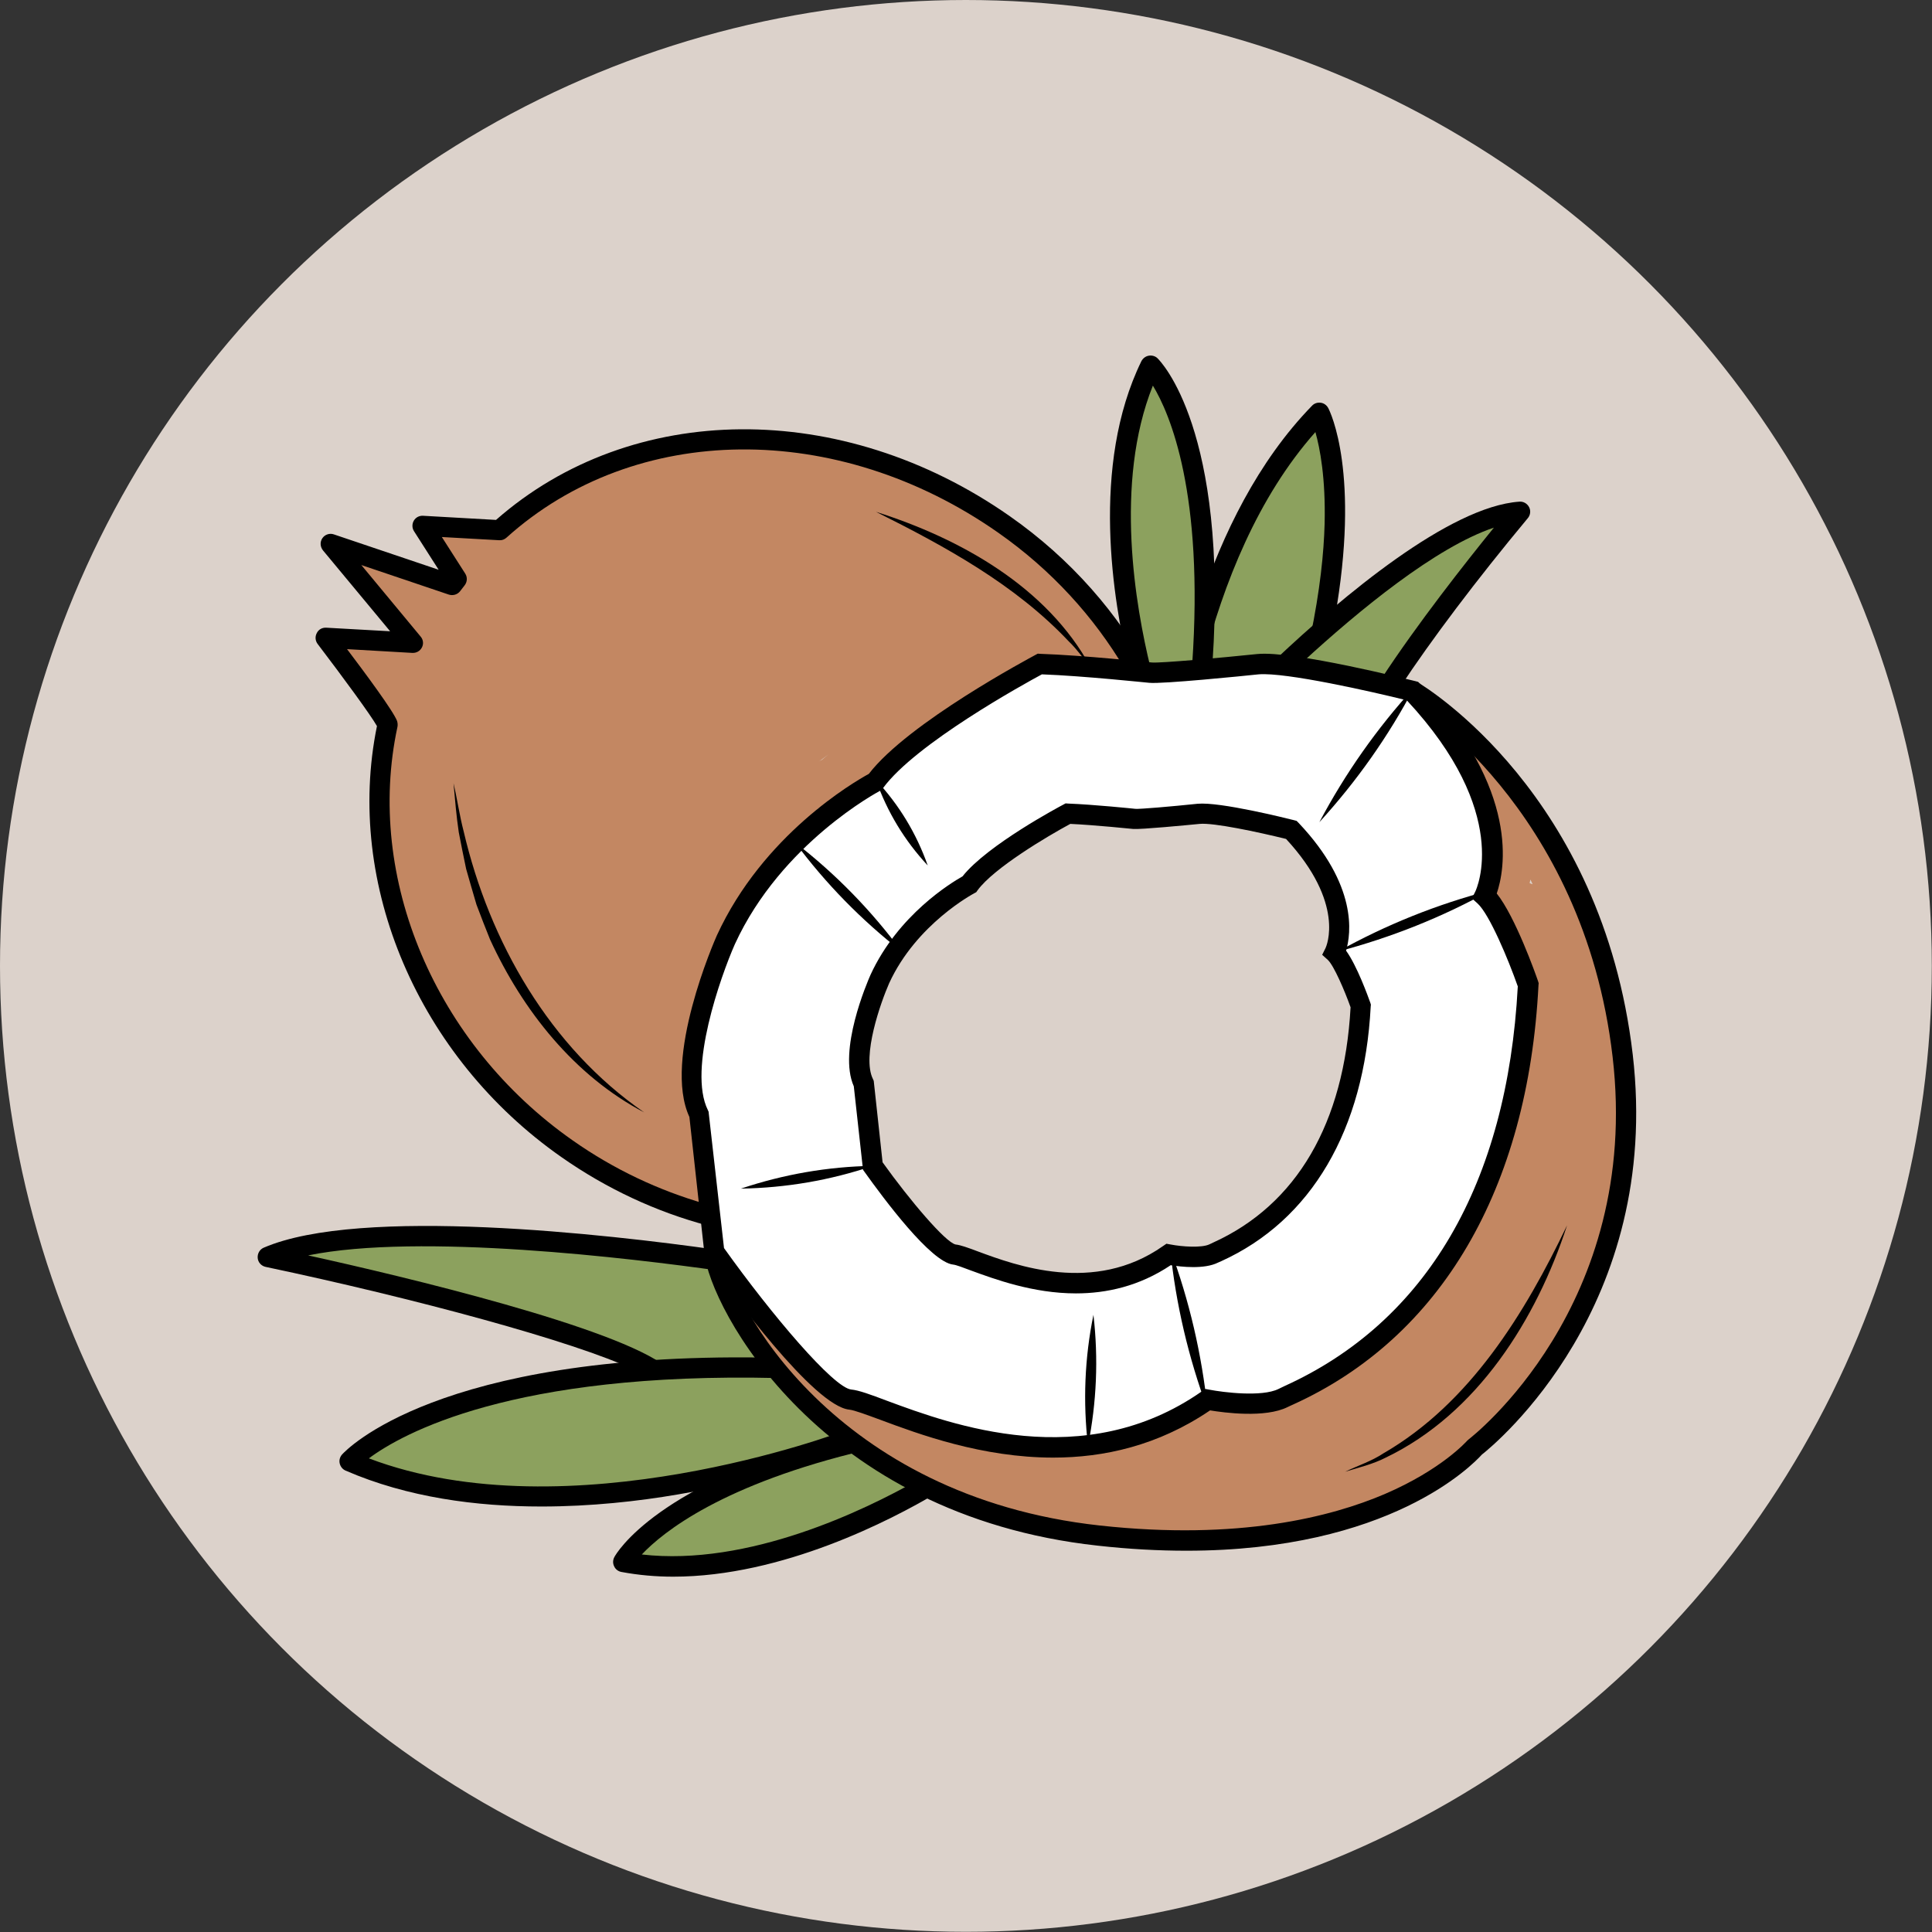 <?xml version="1.0" encoding="utf-8"?>
<!-- Generator: Adobe Illustrator 26.2.1, SVG Export Plug-In . SVG Version: 6.00 Build 0)  -->
<svg version="1.1" id="Layer_1" xmlns="http://www.w3.org/2000/svg" xmlns:xlink="http://www.w3.org/1999/xlink" x="0px" y="0px"
	 viewBox="0 0 102.71 102.71" style="enable-background:new 0 0 102.71 102.71;" xml:space="preserve">
<rect x="0" y="0" width="102.71" height="102.71" fill="#333333" stroke="none"/>
<style type="text/css">
	.st0{fill:#F3E1D7;}
	.st1{fill:#E5D4CF;}
	.st2{fill:#C2D4C5;}
	.st3{fill:#E0D0CA;}
	.st4{fill:#E2EFDA;}
	.st5{fill:#F4EDD7;}
	.st6{fill:#E5DFDC;}
	.st7{fill:#FFF2D8;}
	.st8{fill:#F7F5D5;}
	.st9{fill:#DBD5E0;}
	.st10{fill:#EFC7AC;}
	.st11{fill:#EED5BE;}
	.st12{fill:#EFDED0;}
	.st13{fill:#CFE4CA;}
	.st14{fill:#F6ECC6;}
	.st15{fill:#D0DDC7;}
	.st16{fill:#E3E8C8;}
	.st17{fill:#D6DCE5;}
	.st18{fill:#E9D5C8;}
	.st19{fill:#EFD4BF;}
	.st20{fill:#F7E4C1;}
	.st21{fill:#F2DDE4;}
	.st22{fill:#DFDAE9;}
	.st23{fill:#F7F0C1;}
	.st24{fill:#FFF8D8;}
	.st25{fill:#F0E1E7;}
	.st26{fill:#E8D0D3;}
	.st27{fill:#DCD2CB;}
	.st28{fill:#DBD9B9;}
	.st29{fill:#D2DBD2;}
	.st30{fill:#DBD4C0;}
	.st31{fill:#EFD9CA;}
	.st32{fill:#EFF3C6;}
	.st33{fill:#DDD2C8;}
	.st34{fill:#F2F1C7;}
	.st35{fill:#C2DBC4;}
	.st36{fill:#FFE4B8;}
	.st37{fill:#AED2B2;}
	.st38{fill:#FFD489;}
	.st39{fill:#D1E8C5;}
	.st40{fill:#57B675;}
	.st41{fill:#95CC8F;}
	.st42{fill:#FDE3E0;}
	.st43{fill:#F4DE5C;}
	.st44{fill:#EFB5AF;}
	.st45{fill:#9FD3A2;}
	.st46{fill:#78C184;}
	.st47{fill:#FEF7BC;}
	.st48{fill:#FFFFFF;}
	.st49{fill:#A7D2AB;}
	.st50{fill:#F7E783;}
	.st51{fill:#EEEEBE;}
	.st52{fill:#A8BF7B;}
	.st53{fill:#82B183;}
	.st54{fill:#D3DB82;}
	.st55{fill:#E2D6C0;}
	.st56{fill:#D6B074;}
	.st57{fill:#E5D17A;}
	.st58{fill:#EACEDD;}
	.st59{fill:#91BF7A;}
	.st60{fill:#F49AC1;}
	.st61{fill:#67C076;}
	.st62{fill:#8CBF99;}
	.st63{fill:#A5A5A5;}
	.st64{fill:none;}
	.st65{fill:#C2C1C0;}
	.st66{fill:#DDCD80;}
	.st67{fill:#FDD9C0;}
	.st68{fill:#E9EA79;}
	.st69{fill:#70A36C;}
	.st70{fill:#4CA446;}
	.st71{fill:#FBB783;}
	.st72{fill:#A88A5D;}
	.st73{fill:#F4ECC9;}
	.st74{fill:#A3CA61;}
	.st75{fill:#F4E382;}
	.st76{fill:#BF4D31;}
	.st77{fill:#BDD16A;}
	.st78{fill:#829E71;}
	.st79{fill:#AA675F;}
	.st80{fill:#FED39D;}
	.st81{fill:#F6B584;}
	.st82{fill:#F9AD82;}
	.st83{fill:#BFB279;}
	.st84{fill:#91B0A1;}
	.st85{fill:#B7B77D;}
	.st86{fill:#9D834A;}
	.st87{fill:#B7BD63;}
	.st88{fill:#DBD1CA;}
	.st89{fill:#8CA15E;}
	.st90{fill:#C38762;}
	.st91{fill:#E07C88;}
	.st92{fill:none;stroke:#000000;stroke-width:2;stroke-linecap:round;stroke-linejoin:round;stroke-miterlimit:10;}
	.st93{fill:#DCD586;}
	.st94{fill:#DD8A98;}
	.st95{fill:#E8B3C1;}
	.st96{fill:#F9EEC0;}
	.st97{fill:#F7EBBF;}
	.st98{fill:#FCE67A;}
	.st99{fill:#CAD1BF;}
	.st100{fill:#725D42;}
	.st101{fill:#6D894D;}
	.st102{fill:#ECE0CC;}
	.st103{fill:#917F61;}
	.st104{fill:#A09078;}
	.st105{fill:#E5CDA1;}
	.st106{fill:#A8C967;}
	.st107{fill:#FEF293;}
	.st108{fill:#DDC457;}
	.st109{fill:#E2E2B3;}
	.st110{fill:#967657;}
	.st111{fill:#C57E2C;}
	.st112{fill:#83B16A;}
	.st113{fill:#5E9C42;}
	.st114{fill:#CCD56C;}
	.st115{fill:#F8EF74;}
	.st116{fill:#6BB18A;}
	.st117{fill:#65AD84;}
	.st118{fill:#B1DAAC;}
	.st119{fill:#B7A6D1;}
	.st120{fill:#F4F1D4;}
	.st121{fill:#E8CDD6;}
	.st122{fill:#E39FAF;}
	.st123{fill:#9DB87E;}
	.st124{fill:#FDD0A7;}
	.st125{fill:#F7A168;}
	.st126{fill:#FFCE6E;}
	.st127{fill:#CC915B;}
	.st128{fill:#EDB28A;}
	.st129{fill:#89786E;}
	.st130{fill:#9FCC87;}
	.st131{fill:#EFD0D0;}
	.st132{fill:#7D9E74;}
	.st133{fill:#F59188;}
	.st134{fill:#F1ECCB;}
	.st135{fill:#9BC44D;}
	.st136{fill:#F7EF79;}
	.st137{fill:#659B7B;}
	.st138{fill:#8699BF;}
	.st139{fill:#AF9B7B;}
	.st140{fill:#BED379;}
	.st141{fill:#80AD54;}
	.st142{fill:#84AA6D;}
	.st143{fill:#B6D8A0;}
	.st144{fill:#F4DB72;}
	.st145{fill:#8DC983;}
	.st146{fill:#E5B17E;}
	.st147{fill:#D1A47C;}
	.st148{fill:#C5A07D;}
	.st149{fill:#EFB678;}
	.st150{fill:#68B27C;}
	.st151{fill:#EECE98;}
	.st152{fill:#EDA07A;}
	.st153{fill:#EF9E63;}
	.st154{fill:#8F8175;}
	.st155{fill:#86B287;}
	.st156{fill:#EBC992;}
	.st157{fill:#EFC8AD;}
	.st158{fill:#C0AFCE;}
	.st159{fill:#6CAA63;}
	.st160{fill:#A8D096;}
	.st161{fill:#C4C4C4;}
	.st162{fill:#F2F2B2;}
	.st163{fill:#94AB90;}
	.st164{fill:#AF8B72;}
	.st165{fill:#94AC91;}
	.st166{fill:#FFE3A6;}
	.st167{fill:#A0847A;}
	.st168{fill:#F9EFD8;}
	.st169{fill:#FBEAC2;}
	.st170{fill:#ADC9A1;}
	.st171{fill:#E5D99E;}
	.st172{fill:#97BF8E;}
	.st173{fill:#99CF8B;}
	.st174{fill:#B2D9A2;}
	.st175{fill:#93C6A5;}
	.st176{fill:#AC8269;}
	.st177{fill:#8E7E62;}
	.st178{fill:#639170;}
	.st179{fill:#BB8D72;}
	.st180{fill:#A08E82;}
	.st181{fill:#80B28C;}
	.st182{fill:#7C5A40;}
	.st183{fill:#E2BA9C;}
	.st184{fill:#F7D9CD;}
	.st185{fill:#EDB38C;}
	.st186{fill:#77685E;}
	.st187{fill:#8DC893;}
	.st188{fill:#DDC6BF;}
	.st189{fill:#D3BFBA;}
	.st190{fill:#9C6A51;}
	.st191{fill:#AD8977;}
	.st192{fill:#AA755E;}
	.st193{fill:#EFD5E7;}
	.st194{fill:#E5A8CC;}
	.st195{fill:#996E82;}
	.st196{fill:#A4C49B;}
	.st197{fill:#D9E8F3;}
	.st198{fill:#B9CFE9;}
	.st199{fill:#8FADD8;}
	.st200{fill:#F4E4EA;}
	.st201{fill:#EFCEDA;}
	.st202{fill:#D8A7B5;}
	.st203{fill:#E5F2E6;}
	.st204{fill:#D0E9D4;}
	.st205{fill:#ACD1B4;}
	.st206{fill:#F4EFD4;}
	.st207{fill:#F7F5DB;}
	.st208{fill:#EFEFAD;}
	.st209{fill:#F7F6DB;}
	.st210{fill:#EFEFAE;}
	.st211{fill:#DBF0EE;}
	.st212{fill:#FCEDD7;}
	.st213{fill:#D3C4B4;}
	.st214{fill:#7D6853;}
	.st215{fill:#ECE9DE;}
	.st216{fill:#A08E77;}
	.st217{fill:#F3E2D4;}
	.st218{fill:#D6A87B;}
	.st219{fill:#DDB690;}
	.st220{fill:#F0CA6F;}
	.st221{fill:#F0D7A0;}
	.st222{fill:#F7DA9F;}
	.st223{fill:#DFEDF3;}
	.st224{fill:#92C2E8;}
	.st225{fill:#C1DDED;}
	.st226{fill:#8DD5E3;}
	.st227{fill:#B8E2E0;}
	.st228{fill:#ADDCF6;}
</style>
<circle class="st27" cx="51.35" cy="51.35" r="51.35"/>
<g>
	<g>
		<path class="st64" d="M63.39,67.03c0.14-0.05,0.29-0.09,0.46-0.11c0.41-0.06,0.8-0.13,1.17-0.23c1.71-0.99,3.83-2.73,5.13-4.61
			c0.12-0.19,0.23-0.39,0.35-0.58c0.07-0.11,0.14-0.22,0.2-0.33c0.16-0.3,0.3-0.61,0.4-0.92c0.77-2.23,1.01-4.79,1.19-7.23
			c-0.18-0.44-0.41-0.89-0.69-1.35c-0.44-0.7-0.36-1.56,0.05-2.21c-0.56-1.93-1.35-4.1-2.79-5.09c-2.18-1.5-5.46-0.94-7.89-0.76
			c-1.27,0.09-2.48-0.19-3.74-0.21c-1.73-0.02-2.73,0.86-4.04,1.88c-1.93,1.51-3.75,3.15-5.49,4.86c-0.22,0.22-0.48,0.37-0.74,0.46
			c-0.59,1.24-0.87,2.83-1.4,3.95c0.49,1.51,0.38,3.28,0.5,4.85c0.07,0.99,0.29,2.16,0.31,3.26c0.24,0.17,0.46,0.38,0.64,0.65
			c0.8,1.17,2.91,2.3,4.04,3.68c0.33,0.03,0.63,0.09,0.92,0.22c2,0.48,3.98,0.75,6.05,0.77c0.22,0,0.43,0,0.64,0.01
			c0.78-0.38,1.56-0.78,2.41-0.98C62,66.8,62.75,66.83,63.39,67.03z"/>
		<path class="st48" d="M79.53,48.36c-0.11-0.22-0.27-0.4-0.45-0.55c0.55-2.07-0.23-5.07-0.75-6.64c-1.44-4.35-5.22-5.07-9.34-5.43
			c-4.26-0.38-9.33-0.84-13.55-0.11c-3.92,0.68-7.2,4.3-10.16,6.75c-2.62,2.18-6.25,5.38-6.81,9.02c-0.05,0.1-0.1,0.19-0.15,0.29
			c-0.16,0.3-0.24,0.6-0.26,0.88c-1.09,1.19-1.49,2.98-1.43,4.57c0.05,1.31,0.47,2.54,0.69,3.82c0.24,1.39,0.06,2.83,0.36,4.21
			c0.98,4.53,5.83,8.89,10.05,10.31c5.1,1.71,11.36,1.69,16.07-1.07c0.23-0.14,0.41-0.3,0.56-0.47c0.08,0.05,0.16,0.1,0.26,0.14
			c3.98,1.41,7.81-2.3,10.43-5.38c0.32-0.15,0.63-0.39,0.88-0.74C79.72,62.66,82.68,54.59,79.53,48.36z M58.01,67.99
			c-2.07-0.02-4.05-0.29-6.05-0.77c-0.29-0.13-0.59-0.2-0.92-0.22c-1.13-1.38-3.24-2.51-4.04-3.68c-0.18-0.27-0.4-0.48-0.64-0.65
			c-0.02-1.1-0.24-2.27-0.31-3.26c-0.12-1.57,0-3.34-0.5-4.85c0.54-1.12,0.81-2.71,1.4-3.95c0.26-0.09,0.51-0.24,0.74-0.46
			c1.75-1.71,3.56-3.36,5.49-4.86c1.3-1.02,2.31-1.9,4.04-1.88c1.26,0.01,2.46,0.3,3.74,0.21c2.43-0.18,5.71-0.75,7.89,0.76
			c1.44,0.99,2.24,3.16,2.79,5.09c-0.41,0.65-0.48,1.51-0.05,2.21c0.29,0.46,0.52,0.91,0.69,1.35c-0.18,2.44-0.42,4.99-1.19,7.23
			c-0.1,0.31-0.24,0.61-0.4,0.92c-0.07,0.11-0.13,0.22-0.2,0.33c-0.12,0.19-0.24,0.39-0.35,0.58c-1.3,1.88-3.42,3.62-5.13,4.61
			c-0.37,0.1-0.76,0.17-1.17,0.23c-0.17,0.02-0.32,0.06-0.46,0.11c-0.64-0.2-1.39-0.23-2.32-0.01c-0.85,0.2-1.63,0.6-2.41,0.98
			C58.44,67.99,58.23,67.99,58.01,67.99z"/>
	</g>
	<path class="st88" d="M71.93,53.89c-0.32-2.4-0.78-5.38-1.82-7.57c-1.09-2.31-3.15-2.39-5.43-2.55c-1.96-0.14-4.38-0.71-6.39-0.21
		c-0.61-0.29-1.36-0.32-2.13,0.09c-4.02,2.18-9.06,5.87-9.62,10.73c-1.05,1.62-0.63,4.48-0.13,6.06c0.64,2.03,1.83,3.73,3.43,5.04
		c0.27,0.55,0.73,1.01,1.39,1.25c2.36,0.86,4.88,1.64,7.41,1.2c1.12-0.2,2.09-0.78,3.17-1.01c1.32-0.28,2.48-0.29,3.74-0.82
		C70.16,64.12,72.58,58.72,71.93,53.89z"/>
	<g>
		<path class="st89" d="M78.64,27.81c-1.04,0.63-2.1,1.22-3.02,1.97c-0.26-0.11-0.58-0.09-0.87,0.13c-1.1,0.86-2.21,1.71-3.31,2.57
			c-0.23,0.12-0.46,0.24-0.69,0.34c-0.27,0.12-0.53,0.23-0.81,0.33c0,0,0,0,0,0c0.04-0.17,0.08-0.33,0.1-0.44
			c0.06-0.42,0.11-0.84,0.16-1.26c0.11-0.92,0.19-1.84,0.28-2.76c0.07-0.83,0.17-1.67,0.2-2.51c0.02-0.79-0.29-1.67-0.15-2.44
			c0.17-0.89-0.95-1.4-1.47-0.62c-2.08,3.1-3.7,6.48-4.84,10.03c-0.11-0.05-0.21-0.09-0.33-0.12c-0.07-2.09-0.15-4.17-0.28-6.26
			c-0.13-2.15-0.42-4.39-1.73-6.17c-0.53-0.73-1.67-0.2-1.53,0.51c-0.13,0.13-0.23,0.3-0.25,0.51c-0.37,4.42-0.7,8.93,0.48,13.26
			c0.12,0.45,0.56,0.63,0.99,0.56c0.52-0.08,1.04-0.09,1.56-0.04c0.18,0.01,0.36-0.06,0.5-0.18c1.61,0.06,3.23,0.02,4.84,0.13
			c0.92,0.06,1.85,0.16,2.76,0.28c0.44,0.06,0.88,0.13,1.32,0.2c0.41,0.07,0.87,0.24,1.27,0.03c0.56-0.29,1.01-1.01,1.37-1.51
			c0.42-0.58,0.79-1.21,1.24-1.77c0.47-0.58,1.12-0.98,1.55-1.58c0.49-0.69,0.71-1.34,1.47-1.81
			C80.34,28.66,79.53,27.27,78.64,27.81z"/>
		<path class="st89" d="M48.18,78.37c-2.27-1.02-4.28-2.45-5.97-4.28c-0.19-0.21-0.42-0.27-0.63-0.24
			c-0.46-0.55-0.87-1.14-1.26-1.75c0-0.18-0.06-0.36-0.21-0.53c-0.15-0.15-0.27-0.31-0.39-0.48c-0.15-0.28-0.3-0.57-0.44-0.86
			c0.02-0.11,0.01-0.23-0.04-0.36c-0.31-0.76-0.56-1.88-1.16-2.46c-0.62-0.59-1.76-0.56-2.55-0.67c-2.02-0.28-4.06-0.5-6.09-0.65
			c-4.15-0.3-8.32-0.31-12.47-0.05c-1.03,0.07-1.04,1.68,0,1.61c0.69-0.04,1.38-0.07,2.08-0.1c0.09,0.15,0.24,0.27,0.46,0.31
			c5.11,1.01,10.07,2.63,14.8,4.82c-0.79,0.06-1.58,0.17-2.36,0.31c-4.16,0.77-8.26,2.07-12.22,3.54c-0.74,0.27-0.79,1.3,0,1.55
			c3.74,1.22,7.73,1.4,11.64,1.08c2.01-0.16,4.01-0.45,6.01-0.76c1.03-0.16,2.05-0.33,3.08-0.49c0.41-0.06,0.87-0.17,1.33-0.25
			c-0.2,0.19-0.4,0.37-0.61,0.55c-0.3,0.11-0.6,0.21-0.9,0.31c-2.23,0.78-4.36,1.75-6.22,3.22c-0.53,0.42-0.1,1.44,0.57,1.37
			c1.18-0.12,2.35-0.25,3.53-0.37c0.56-0.06,1.13-0.11,1.69-0.22c0.56-0.11,1.05-0.35,1.59-0.51c0.55-0.16,1.13-0.15,1.69-0.27
			c0.54-0.12,1.04-0.33,1.55-0.54c1.12-0.47,2.24-0.93,3.35-1.4C48.54,79.61,48.89,78.69,48.18,78.37z"/>
	</g>
	<g>
		<path class="st64" d="M43.7,40.39C43.7,40.39,43.7,40.39,43.7,40.39c0.11-0.1,0.23-0.19,0.34-0.29c-0.18,0.13-0.35,0.26-0.52,0.39
			C43.59,40.45,43.64,40.42,43.7,40.39z"/>
		<path class="st64" d="M80.42,71.17C80.42,71.17,80.42,71.17,80.42,71.17c0,0,0.01-0.01,0.01-0.01
			C80.43,71.16,80.42,71.16,80.42,71.17z"/>
		<path class="st64" d="M81.32,46.95c0.06,0.02,0.11,0.04,0.17,0.06c-0.04-0.08-0.08-0.17-0.12-0.25
			C81.35,46.83,81.33,46.89,81.32,46.95z"/>
		<path class="st90" d="M43.5,42.98c1.17-0.7,2.37-1.36,3.61-1.94c0.5-0.24,0.62-0.69,0.51-1.09c1.25-0.94,2.54-1.83,3.85-2.69
			c1-0.66,2.02-1.46,3.15-1.87c1.25-0.45,2.53-0.1,3.77,0.23c1.21,0.32,1.79-1.35,0.89-1.93c-0.04-0.19-0.13-0.37-0.29-0.55
			c-1.65-1.8-3.42-3.48-5.3-5.04c-0.28-0.23-0.59-0.29-0.88-0.25c-0.07-0.09-0.14-0.17-0.24-0.24c-1.04-0.78-2.07-1.55-3.11-2.33
			c-0.45-0.34-0.96-0.17-1.28,0.19c-1.86-0.8-3.77-1.44-5.8-1.72c-3.5-0.48-7.1-0.05-10.36,1.31c-0.72,0.3-1.4,0.64-2.01,1.12
			c-0.13,0.1-0.25,0.22-0.37,0.33c-1.34,0.2-2.52,0.86-3.36,1.83c-0.67-0.1-1.34-0.19-2-0.29c-0.13-0.03-0.27-0.05-0.41-0.06
			c-1.19-0.06-1.49,1.94-0.29,2.11c0.1,0.01,0.2,0.03,0.3,0.04c0.16,0.03,0.22,0.37,0.23,0.48c0.02,0.15,0.01,0.31-0.01,0.47
			c-0.13-0.04-0.26-0.08-0.39-0.13c-0.35-0.12-0.69-0.25-1.04-0.38c-0.69-0.27-1.37-0.57-2.04-0.89c-1.24-0.6-2.26,1.1-1.08,1.85
			c0.81,0.52,1.75,1.08,2.19,1.99c0.08,0.18,0.15,0.36,0.18,0.56c0,0.02,0,0.12,0,0.23c-0.07,0-0.13,0-0.19,0
			c-0.32-0.02-0.64-0.04-0.96-0.06c-0.24-0.02-0.46,0.06-0.62,0.19c-0.19-0.13-0.37-0.27-0.57-0.38c-1.19-0.7-2.27,1.15-1.08,1.85
			c0.9,0.53,1.64,1.24,2.21,2.11c-0.3,1.11-0.4,2.25-0.37,3.44c0.1,4.08,1.13,8.09,2.93,11.75c0.14,0.29,0.37,0.45,0.62,0.51
			c1.73,3.05,4.14,5.67,7.04,7.67c0.17,0.12,0.38,0.16,0.58,0.15c1.44,1.11,2.99,2.06,4.74,2.72c0.8,0.3,1.51-0.59,1.32-1.32
			C35.73,55.84,38.11,47.97,43.5,42.98z M43.7,40.39C43.7,40.39,43.7,40.39,43.7,40.39c-0.06,0.03-0.12,0.06-0.17,0.1
			c0.17-0.13,0.34-0.26,0.52-0.39C43.93,40.2,43.81,40.29,43.7,40.39z"/>
		<path class="st90" d="M85.81,56.23c-0.19-2.23-0.47-4.47-1.31-6.56c-0.98-2.43-2.28-4.75-3.45-7.1c-0.16-0.32-0.47-0.43-0.77-0.38
			c-0.26-0.65-0.58-1.28-0.97-1.88c-0.56-0.87-1.95-0.06-1.39,0.81c1.26,1.95,1.82,4.3,1.47,6.61c-0.06,0.43,0.13,0.74,0.4,0.89
			c0.15,1.36,1.31,2.41,1.4,3.81c0.06,0.94-0.13,1.87-0.31,2.78c-0.19,0.98-0.39,1.96-0.58,2.94c-0.36,1.82-0.72,3.65-1.08,5.47
			c-0.33,0.01-0.67,0.19-0.77,0.56c-0.33,1.12-0.77,2.2-1.32,3.22c-0.19-0.01-0.39,0.06-0.57,0.23c-1.39,1.31-2.41,3.33-3.87,4.68
			c-0.93,0.47-1.85,0.94-2.78,1.41c-0.15,0.08-0.25,0.18-0.32,0.29c-0.44,0.27-0.89,0.53-1.4,0.63c-0.72,0.14-1.47-0.06-2.2-0.02
			c-1.4,0.08-2.67,0.64-3.74,1.53c0,0,0,0.01-0.01,0.01c-0.13,0.02-0.25,0.05-0.36,0.07c-1.08,0.25-2.18,0.45-3.29,0.54
			c-1.14,0.09-2.29,0.09-3.42-0.06c-1.15-0.15-2.27-0.46-3.41-0.67c-1.98-0.37-4.23-0.27-6.02-1.3c-0.89-0.51-1.63-1.27-2.37-1.96
			c-0.85-0.8-1.68-1.63-2.5-2.46c-0.72-0.74-1.86,0.4-1.14,1.14c0.87,0.9,1.77,1.78,2.68,2.64c0.77,0.73,1.57,1.48,2.49,2.02
			c0.02,0.22,0.13,0.44,0.36,0.61c1.7,1.22,3.5,2.28,5.47,3.01c2.12,0.78,4.38,1.11,6.61,1.38c2.25,0.28,4.51,0.52,6.78,0.46
			c2.29-0.06,4.58-0.41,6.84-0.77c1.08-0.17,2.21-0.39,3.17-0.95c0.17-0.1,0.3-0.21,0.4-0.33c0.19,0.06,0.4,0.05,0.63-0.11
			c2.44-1.68,4.54-3.75,6.26-6.15c0.09-0.13,0.13-0.26,0.14-0.38c2.41-2.67,3.71-6.16,4.17-9.72C86.04,60.87,86,58.54,85.81,56.23z
			 M80.42,71.17c0,0,0.01-0.01,0.01-0.01C80.43,71.16,80.42,71.16,80.42,71.17C80.42,71.17,80.42,71.17,80.42,71.17z M81.32,46.95
			c0.01-0.06,0.03-0.13,0.04-0.19c0.04,0.08,0.08,0.17,0.12,0.25C81.43,46.99,81.37,46.97,81.32,46.95z"/>
	</g>
	<g>
		<g>
			<g>
				<path d="M37.5,64c-2.47-0.71-4.86-1.83-7.05-3.37c-7.3-5.11-11.05-13.95-9.32-21.99c0.02-0.1,0.01-0.21-0.02-0.31
					c-0.2-0.53-1.7-2.55-2.66-3.82l3.47,0.2c0.22,0.01,0.41-0.1,0.51-0.29c0.1-0.19,0.07-0.42-0.07-0.58l-3.15-3.8l4.65,1.57
					c0.22,0.07,0.46,0,0.6-0.18c0.08-0.1,0.16-0.21,0.24-0.31c0.14-0.18,0.16-0.43,0.03-0.63l-1.24-1.94l3.05,0.17
					c0.15,0.01,0.28-0.04,0.39-0.14c6.83-6.15,17.58-6.26,26.14-0.26c2.84,1.99,5.09,4.48,6.72,7.23c0.14,0.01,0.29,0.03,0.44,0.07
					c0.32,0.09,0.64,0.16,0.96,0.23c-1.72-3.21-4.25-6.13-7.51-8.41c-8.91-6.24-20.1-6.14-27.31,0.2l-3.88-0.22
					c-0.21-0.01-0.39,0.09-0.49,0.26c-0.1,0.17-0.1,0.39,0.01,0.56l1.31,2.05l-5.57-1.88c-0.23-0.08-0.48,0.01-0.61,0.2
					c-0.14,0.2-0.12,0.46,0.03,0.65l3.57,4.3l-3.4-0.19c-0.22-0.01-0.41,0.1-0.5,0.29c-0.1,0.19-0.08,0.41,0.05,0.58
					C18.23,36,19.7,38,20.04,38.6c-1.72,8.41,2.2,17.59,9.8,22.91c2.41,1.69,5.04,2.91,7.77,3.64C37.45,64.79,37.42,64.38,37.5,64z"
					/>
			</g>
		</g>
		<g>
			<path d="M55.99,77.49c-3.77,0-7.13-1.24-9.19-2.01c-0.74-0.27-1.37-0.51-1.65-0.54c-1.88-0.19-6.3-6.23-7.61-8.08l-0.08-0.11
				l-0.81-7.37c-1.43-3.08,1.34-9.38,1.46-9.65c2.46-5.35,7.26-8.14,8.08-8.59c2.1-2.73,8.58-6.17,8.85-6.32l0.13-0.07l0.14,0.01
				c2.22,0.07,5.89,0.46,5.93,0.46c0.45,0.04,3.67-0.25,5.6-0.45c1.94-0.19,8.13,1.38,8.4,1.44l0.15,0.04l0.11,0.11
				c5.36,5.67,4.49,9.92,4.07,11.14c0.99,1.24,2.07,4.29,2.2,4.67l0.03,0.1l-0.01,0.1C81.24,63.2,76.6,71.11,68.74,74.67
				c-0.12,0.05-0.21,0.1-0.28,0.13c-1.2,0.6-3.39,0.3-4.13,0.18C61.56,76.86,58.67,77.49,55.99,77.49z M38.49,66.35
				c2.54,3.56,5.82,7.42,6.76,7.52c0.41,0.04,1.01,0.26,1.91,0.6c3.4,1.26,10.47,3.88,16.73-0.5l0.19-0.13l0.22,0.04
				c0.72,0.14,2.78,0.4,3.67-0.04c0.07-0.04,0.18-0.08,0.31-0.15c7.56-3.42,11.85-10.77,12.41-21.25c-0.51-1.45-1.51-3.84-2.14-4.41
				l-0.3-0.27l0.18-0.36c0.08-0.17,1.93-4.19-3.64-10.17c-1.85-0.46-6.44-1.5-7.88-1.38c-0.85,0.09-5.13,0.52-5.81,0.45
				c-0.04,0-3.52-0.37-5.71-0.45c-0.93,0.5-6.71,3.68-8.44,6.04l-0.07,0.1l-0.11,0.06c-0.05,0.03-5.23,2.76-7.7,8.14
				c-0.76,1.72-2.51,6.66-1.44,8.82l0.04,0.09L38.49,66.35z"/>
		</g>
		<g>
			<path d="M57.2,68.76c-2.29,0-4.33-0.76-5.59-1.22c-0.39-0.15-0.8-0.3-0.93-0.31c-1.19-0.12-3.69-3.49-4.72-4.93l-0.08-0.11
				l-0.49-4.44c-0.85-1.91,0.71-5.52,0.89-5.93c1.47-3.19,4.29-4.89,4.89-5.23c1.32-1.67,5.18-3.72,5.35-3.81l0.13-0.07l0.14,0.01
				c1.34,0.05,3.48,0.27,3.57,0.28c0.23,0.02,1.87-0.12,3.31-0.27c1.19-0.11,4.71,0.77,5.11,0.87l0.15,0.04l0.11,0.11
				c3.14,3.32,2.79,5.88,2.52,6.79c0.58,0.8,1.16,2.41,1.29,2.77l0.03,0.1l-0.01,0.1c-0.34,6.56-3.16,11.37-7.95,13.54
				c-0.07,0.03-0.12,0.05-0.16,0.07c-0.73,0.37-1.97,0.23-2.52,0.14C60.57,68.38,58.82,68.76,57.2,68.76z M46.92,61.79
				c1.46,2.04,3.34,4.25,3.88,4.37c0.27,0.03,0.63,0.16,1.19,0.37c2,0.74,6.17,2.29,9.83-0.28l0.19-0.13l0.22,0.04
				c0.62,0.12,1.66,0.19,2.07-0.01c0.05-0.02,0.11-0.05,0.19-0.09c4.44-2.01,6.97-6.34,7.31-12.51c-0.32-0.9-0.89-2.22-1.21-2.52
				l-0.3-0.27l0.18-0.36c0.04-0.09,1.07-2.37-2.1-5.8c-1.5-0.37-3.85-0.87-4.59-0.8c-0.72,0.07-3.11,0.3-3.53,0.27
				c-0.02,0-2.04-0.21-3.35-0.27c-1.19,0.64-4.06,2.34-4.93,3.53l-0.07,0.1l-0.11,0.06c-0.03,0.02-3.07,1.62-4.52,4.78
				c-0.44,1-1.47,3.88-0.86,5.1l0.04,0.09L46.92,61.79z"/>
		</g>
		<g>
			<path d="M63.07,82.44c-1.45,0-3.02-0.08-4.72-0.27c-14.78-1.62-20.59-12.6-20.91-15.56l1.07-0.12
				c0.3,2.77,5.83,13.06,19.96,14.61c7.39,0.81,12.31-0.46,15.14-1.67c3.05-1.31,4.37-2.82,4.39-2.84l0.09-0.08
				c0.09-0.07,9.19-7.08,7.64-20.33c-1.55-13.29-10.8-18.92-10.9-18.98l0.55-0.92c0.4,0.24,9.8,5.94,11.42,19.78
				c1.56,13.37-7.28,20.69-8.02,21.27C78.28,77.88,73.88,82.44,63.07,82.44z"/>
		</g>
		<g>
			<g>
				<path d="M61.16,35.48c-0.78-3.19-1.95-9.79,0.13-14.98c0.91,1.5,2.72,5.72,2.09,14.82c0.36-0.03,0.72-0.06,1.08-0.09
					c0.83-12.39-2.76-16.02-2.92-16.18c-0.12-0.12-0.3-0.17-0.47-0.14c-0.17,0.03-0.31,0.14-0.39,0.29
					c-2.71,5.55-1.51,12.76-0.64,16.33C60.43,35.51,60.79,35.5,61.16,35.48z"/>
			</g>
		</g>
		<g>
			<g>
				<path d="M45.54,76.39c-0.11-0.28-0.42-0.41-0.69-0.31c-0.15,0.06-14.59,5.49-25.24,1.45c1.76-1.31,7.62-4.6,21.7-4.27
					c-0.09-0.11-0.17-0.22-0.26-0.33c-0.03-0.03-0.06-0.07-0.09-0.1c-0.19-0.19-0.32-0.42-0.41-0.66
					c-17.32-0.25-22.16,4.93-22.37,5.16c-0.11,0.13-0.16,0.3-0.12,0.47c0.04,0.17,0.15,0.31,0.31,0.38
					c3.29,1.43,6.96,1.91,10.41,1.91c2.64,0,5.15-0.28,7.25-0.64c5.22-0.88,9.03-2.32,9.19-2.38
					C45.51,76.98,45.65,76.67,45.54,76.39z"/>
			</g>
		</g>
		<g>
			<g>
				<path d="M48.77,78.7c-2.79,1.58-8.98,4.59-14.65,3.94c1.12-1.19,4.3-3.75,11.92-5.55c-0.46-0.15-0.85-0.43-1.08-0.84
					c-10.01,2.54-12.21,6.35-12.3,6.53c-0.08,0.15-0.09,0.33-0.01,0.49c0.07,0.16,0.22,0.27,0.39,0.3c0.91,0.17,1.83,0.25,2.75,0.25
					c5.81,0,11.6-3.02,13.98-4.43C49.35,79.28,49.01,79.03,48.77,78.7z"/>
			</g>
		</g>
		<g>
			<g>
				<path d="M35.44,72.68c-2.66-2.12-13.89-4.8-19.06-5.94c5.93-1.21,17.18,0.15,21.91,0.82c-0.07-0.2-0.14-0.41-0.2-0.61
					c-0.06-0.17-0.07-0.34-0.06-0.52c-5.66-0.8-18.86-2.32-24.01-0.1c-0.21,0.09-0.34,0.31-0.32,0.55c0.02,0.23,0.19,0.42,0.42,0.47
					c7.86,1.66,16.41,3.96,19.59,5.47C34.29,72.78,34.86,72.73,35.44,72.68z"/>
			</g>
		</g>
		<g>
			<g>
				<path d="M81.29,26.96c-0.1-0.19-0.3-0.31-0.52-0.29c-3.73,0.26-9.43,5.06-12.97,8.4c0.49,0.02,0.98,0.06,1.46,0.12
					c2.97-2.73,7.06-6.1,10.16-7.14c-1.51,1.86-4.07,5.11-5.98,8.03c0.09,0.02,0.18,0.05,0.26,0.07c0.27,0.07,0.51,0.22,0.72,0.4
					c1.66-2.52,4.07-5.72,6.8-9C81.36,27.39,81.39,27.15,81.29,26.96z"/>
			</g>
		</g>
		<g>
			<g>
				<path d="M70.61,21.69c-0.08-0.15-0.23-0.26-0.4-0.28c-0.17-0.02-0.34,0.03-0.46,0.16c-2.89,2.97-4.76,6.85-5.99,10.53
					c0.08,0.2,0.13,0.42,0.13,0.64c-0.01,0.86-0.08,1.7-0.17,2.56c0.08-0.01,0.16-0.01,0.23-0.02c1.09-4.25,2.91-8.85,5.98-12.31
					c0.24,0.85,0.55,2.44,0.49,4.88c-0.04,1.52-0.24,3.53-0.76,6.02c0.35-0.32,0.73-0.62,1.13-0.91c0.05-0.04,0.11-0.06,0.17-0.09
					C72.33,25.17,70.72,21.89,70.61,21.69z"/>
			</g>
		</g>
		<g>
			<path d="M70.14,43.71c1.38-2.6,3.06-4.99,5.04-7.16C73.81,39.15,72.12,41.54,70.14,43.71L70.14,43.71z"/>
		</g>
		<g>
			<path d="M71.12,50.59c2.57-1.43,5.28-2.52,8.13-3.26C76.68,48.76,73.96,49.84,71.12,50.59L71.12,50.59z"/>
		</g>
		<g>
			<path d="M64.2,74.93c-1.02-2.76-1.69-5.6-1.99-8.53C63.23,69.15,63.89,72,64.2,74.93L64.2,74.93z"/>
		</g>
		<g>
			<path d="M57.84,76.86c-0.27-2.33-0.18-4.66,0.29-6.96C58.4,72.23,58.3,74.55,57.84,76.86L57.84,76.86z"/>
		</g>
		<g>
			<path d="M39.39,63.19c2.27-0.76,4.62-1.17,7.02-1.21C44.13,62.75,41.78,63.15,39.39,63.19L39.39,63.19z"/>
		</g>
		<g>
			<path d="M47.94,50.59c-2.15-1.68-4.04-3.61-5.67-5.8C44.43,46.46,46.32,48.4,47.94,50.59L47.94,50.59z"/>
		</g>
		<g>
			<path d="M49.32,46.01c-1.23-1.32-2.15-2.84-2.75-4.54C47.8,42.79,48.72,44.31,49.32,46.01L49.32,46.01z"/>
		</g>
		<g>
			<path d="M34.25,59.14c-3.72-1.95-6.47-5.43-8.2-9.2c-0.16-0.39-0.57-1.44-0.72-1.85c-0.12-0.41-0.44-1.5-0.55-1.9
				c-0.1-0.45-0.3-1.48-0.39-1.94c-0.13-0.87-0.2-1.74-0.28-2.61c0.2,0.85,0.32,1.72,0.54,2.56C26.02,50.07,29.23,55.68,34.25,59.14
				L34.25,59.14z"/>
		</g>
		<g>
			<path d="M83.31,65.14c-1.63,5-4.77,10.01-9.64,12.35c-0.68,0.35-1.44,0.53-2.16,0.75c0.69-0.33,1.41-0.56,2.04-0.98
				C78.15,74.6,81.07,69.82,83.31,65.14L83.31,65.14z"/>
		</g>
		<g>
			<path d="M46.57,27.21c4.49,1.42,9.1,4,11.41,8.26c-0.39-0.46-0.72-0.95-1.15-1.36C53.98,31.08,50.25,29.05,46.57,27.21
				L46.57,27.21z"/>
		</g>
	</g>
</g>
</svg>
